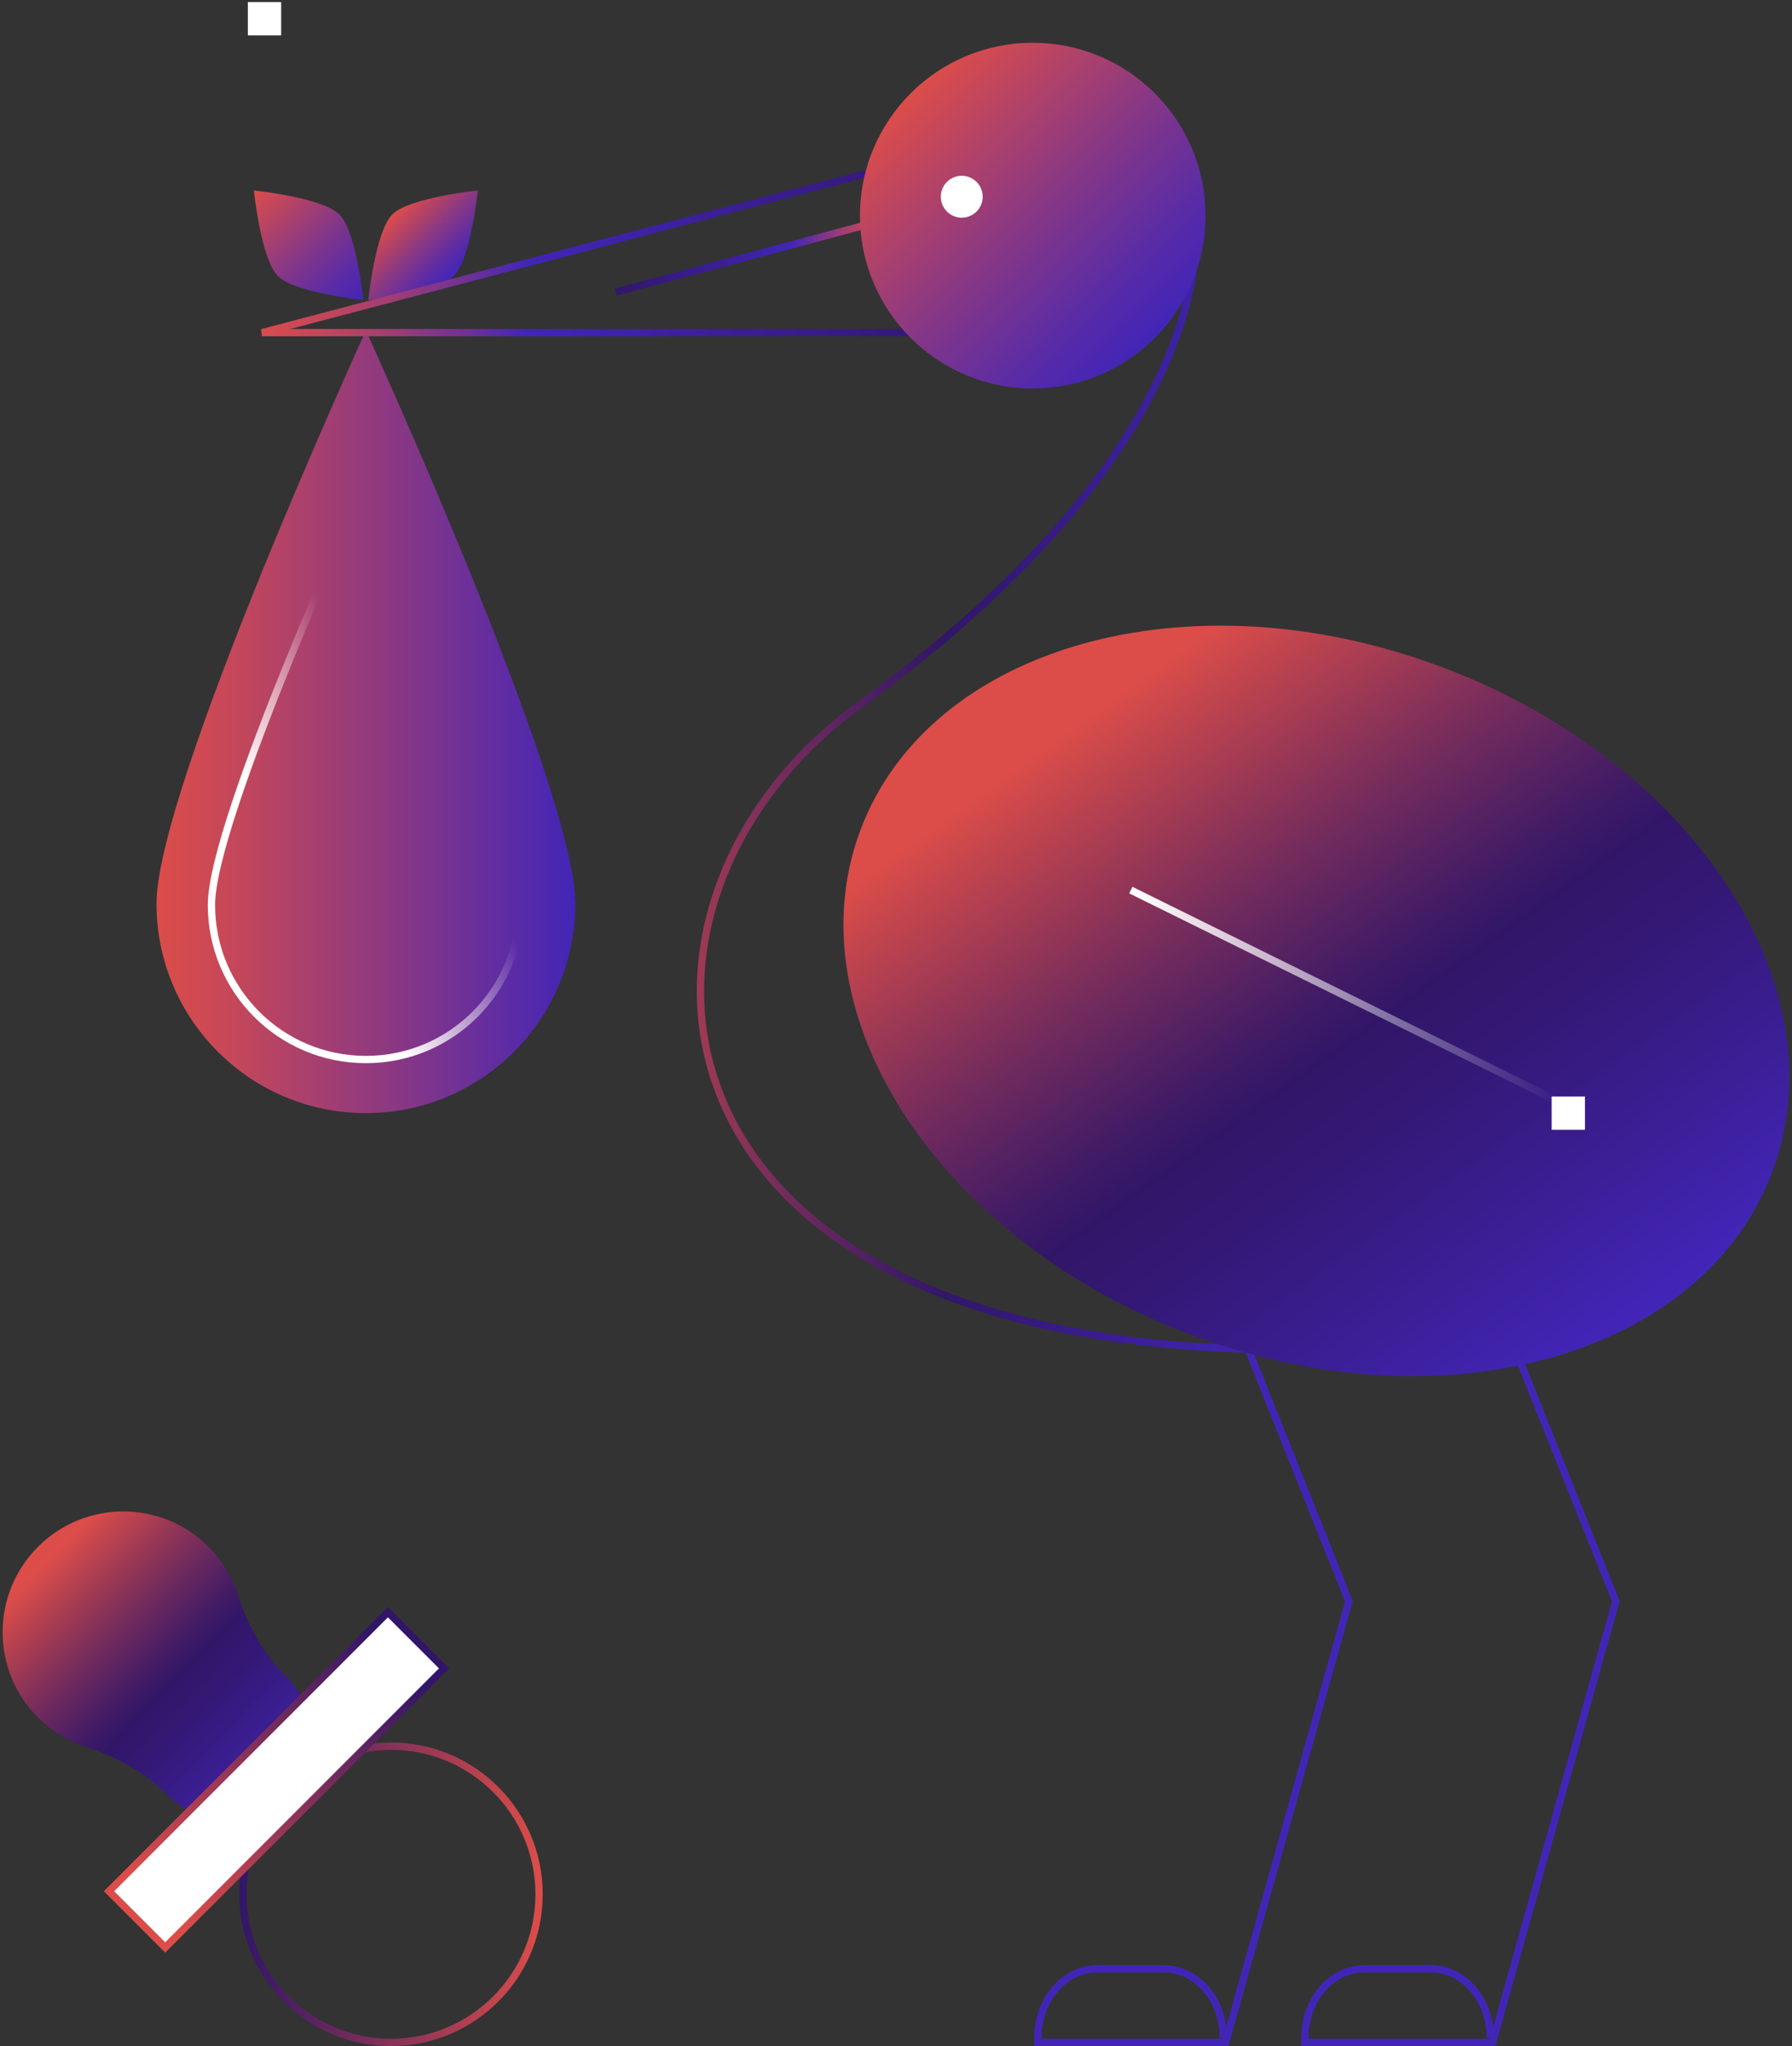 <?xml version="1.0" encoding="UTF-8"?>
<svg width="184px" height="210px" viewBox="0 0 184 210" version="1.1" xmlns="http://www.w3.org/2000/svg" xmlns:xlink="http://www.w3.org/1999/xlink">
    <rect x="0" y="0" width="184" height="210" fill="#333333" stroke="none"/>
    <title>Careers_ParentalLeave</title>
    <defs>
        <linearGradient x1="0.052%" y1="0.074%" x2="99.997%" y2="100.019%" id="linearGradient-1">
            <stop stop-color="#DC4D49" offset="0%"></stop>
            <stop stop-color="#D44B4F" offset="4.41%"></stop>
            <stop stop-color="#863786" offset="50.76%"></stop>
            <stop stop-color="#552AAA" offset="83.73%"></stop>
            <stop stop-color="#4225B7" offset="100%"></stop>
        </linearGradient>
        <linearGradient x1="21.86%" y1="21.936%" x2="78.082%" y2="78.157%" id="linearGradient-2">
            <stop stop-color="#DC4D49" offset="0%"></stop>
            <stop stop-color="#D44B4F" offset="4.41%"></stop>
            <stop stop-color="#863786" offset="50.76%"></stop>
            <stop stop-color="#552AAA" offset="83.73%"></stop>
            <stop stop-color="#4225B7" offset="100%"></stop>
        </linearGradient>
        <linearGradient x1="100.32%" y1="50.033%" x2="-0.345%" y2="50.033%" id="linearGradient-3">
            <stop stop-color="#DC4D49" offset="0%"></stop>
            <stop stop-color="#D54B4E" offset="4.74%"></stop>
            <stop stop-color="#C1465C" offset="11.69%"></stop>
            <stop stop-color="#A13E73" offset="20.01%"></stop>
            <stop stop-color="#743293" offset="29.3%"></stop>
            <stop stop-color="#4225B7" offset="38.37%"></stop>
            <stop stop-color="#311668" offset="100%"></stop>
        </linearGradient>
        <linearGradient x1="-0.016%" y1="50.001%" x2="99.992%" y2="50.001%" id="linearGradient-4">
            <stop stop-color="#DC4D49" offset="0%"></stop>
            <stop stop-color="#C4475A" offset="18.77%"></stop>
            <stop stop-color="#883785" offset="58.33%"></stop>
            <stop stop-color="#4225B7" offset="100%"></stop>
        </linearGradient>
        <linearGradient x1="32.289%" y1="70.776%" x2="62.329%" y2="38.38%" id="linearGradient-5">
            <stop stop-color="#FFFFFF" offset="0%"></stop>
            <stop stop-color="#FFFFFF" stop-opacity="0.096" offset="79.07%"></stop>
            <stop stop-color="#FFFFFF" stop-opacity="0" offset="87.43%"></stop>
        </linearGradient>
        <linearGradient x1="-0.629%" y1="50.13%" x2="99.992%" y2="50.13%" id="linearGradient-6">
            <stop stop-color="#DC4D49" offset="0%"></stop>
            <stop stop-color="#C3454D" offset="6.57%"></stop>
            <stop stop-color="#752C5C" offset="28.53%"></stop>
            <stop stop-color="#441C65" offset="44.16%"></stop>
            <stop stop-color="#311668" offset="51.87%"></stop>
            <stop stop-color="#35197A" offset="61.22%"></stop>
            <stop stop-color="#3E22A6" offset="86.96%"></stop>
            <stop stop-color="#4225B7" offset="100%"></stop>
        </linearGradient>
        <linearGradient x1="-3.826%" y1="50.041%" x2="100.003%" y2="50.041%" id="linearGradient-7">
            <stop stop-color="#DC4D49" offset="0%"></stop>
            <stop stop-color="#D54B4E" offset="4.74%"></stop>
            <stop stop-color="#C1465C" offset="11.69%"></stop>
            <stop stop-color="#A13E73" offset="20.01%"></stop>
            <stop stop-color="#743293" offset="29.3%"></stop>
            <stop stop-color="#4225B7" offset="38.37%"></stop>
            <stop stop-color="#311668" offset="100%"></stop>
        </linearGradient>
        <linearGradient x1="14.635%" y1="14.658%" x2="85.348%" y2="85.37%" id="linearGradient-8">
            <stop stop-color="#DC4D49" offset="0%"></stop>
            <stop stop-color="#D44B4F" offset="4.41%"></stop>
            <stop stop-color="#863786" offset="50.76%"></stop>
            <stop stop-color="#552AAA" offset="83.73%"></stop>
            <stop stop-color="#4225B7" offset="100%"></stop>
        </linearGradient>
        <linearGradient x1="24.029%" y1="20.194%" x2="81.269%" y2="85.845%" id="linearGradient-9">
            <stop stop-color="#DC4D49" offset="0%"></stop>
            <stop stop-color="#C3454D" offset="6.57%"></stop>
            <stop stop-color="#752C5C" offset="28.53%"></stop>
            <stop stop-color="#441C65" offset="44.16%"></stop>
            <stop stop-color="#311668" offset="51.87%"></stop>
            <stop stop-color="#341875" offset="62.87%"></stop>
            <stop stop-color="#3B1F96" offset="83.01%"></stop>
            <stop stop-color="#4225B7" offset="100%"></stop>
        </linearGradient>
        <linearGradient x1="-0.321%" y1="49.998%" x2="100.339%" y2="49.998%" id="linearGradient-10">
            <stop stop-color="#FFFFFF" offset="0%"></stop>
            <stop stop-color="#FFFFFF" stop-opacity="0.096" offset="79.07%"></stop>
            <stop stop-color="#FFFFFF" stop-opacity="0" offset="87.43%"></stop>
        </linearGradient>
        <linearGradient x1="17.918%" y1="18.199%" x2="90.845%" y2="90.179%" id="linearGradient-11">
            <stop stop-color="#DC4D49" offset="0%"></stop>
            <stop stop-color="#C3454D" offset="6.57%"></stop>
            <stop stop-color="#752C5C" offset="28.53%"></stop>
            <stop stop-color="#441C65" offset="44.16%"></stop>
            <stop stop-color="#311668" offset="51.87%"></stop>
            <stop stop-color="#341875" offset="62.87%"></stop>
            <stop stop-color="#3B1F96" offset="83.01%"></stop>
            <stop stop-color="#4225B7" offset="100%"></stop>
        </linearGradient>
        <linearGradient x1="101.223%" y1="49.994%" x2="-1.228%" y2="49.994%" id="linearGradient-12">
            <stop stop-color="#DC4D49" offset="0%"></stop>
            <stop stop-color="#311668" offset="100%"></stop>
        </linearGradient>
        <linearGradient x1="93.78%" y1="50.054%" x2="6.198%" y2="50.054%" id="linearGradient-13">
            <stop stop-color="#DC4D49" offset="0%"></stop>
            <stop stop-color="#311668" offset="100%"></stop>
        </linearGradient>
    </defs>
    <g id="Page-1" stroke="none" stroke-width="1" fill="none" fill-rule="evenodd">
        <g id="Careers_ParentalLeave">
            <g id="Group" transform="translate(0, 4)">
                <g transform="translate(16, 0)">
                    <g transform="translate(10, 15)" fill-rule="nonzero" id="Path">
                        <path d="M11.31,11.79 C11.31,11.79 4.28,11.08 2.53,9.33 C0.78,7.58 0.07,0.55 0.07,0.55 C0.07,0.55 7.1,1.26 8.85,3.01 C10.6,4.76 11.31,11.79 11.31,11.79 Z" fill="url(#linearGradient-1)"></path>
                        <path d="M11.82,11.79 C11.82,11.79 18.85,11.08 20.6,9.33 C22.35,7.58 23.06,0.55 23.06,0.55 C23.06,0.55 16.03,1.26 14.28,3.01 C12.53,4.76 11.82,11.79 11.82,11.79 Z" fill="url(#linearGradient-2)"></path>
                    </g>
                    <line x1="76.47" y1="18.13" x2="47.24" y2="25.97" id="Path" stroke="url(#linearGradient-3)" stroke-width="0.75"></line>
                    <path d="M43.07,88.74 C43.07,100.62 33.44,110.24 21.57,110.24 C9.7,110.24 0.07,100.61 0.07,88.74 C0.07,76.86 21.57,29.93 21.57,29.93 C21.57,29.93 43.07,76.87 43.07,88.74 Z" id="Path" fill="url(#linearGradient-4)" fill-rule="nonzero"></path>
                    <path d="M37.43,88.88 C37.43,97.64 30.33,104.74 21.57,104.74 C12.81,104.74 5.71,97.64 5.71,88.88 C5.71,80.12 21.57,45.49 21.57,45.49 C21.57,45.49 37.43,80.12 37.43,88.88 Z" id="Path" stroke="url(#linearGradient-5)" stroke-width="0.75"></path>
                    <path d="M106.72,17.51 C106.72,17.51 111.11,40.21 72.3,68.31 C44.21,88.65 48.29,134.5 115.94,134.5" id="Path" stroke="url(#linearGradient-6)" stroke-width="0.75"></path>
                    <polyline id="Path" stroke="url(#linearGradient-7)" stroke-width="0.75" points="86.78 30.14 10.9 30.14 75.24 13.21"></polyline>
                    <circle id="Oval" fill="url(#linearGradient-8)" fill-rule="nonzero" cx="90.04" cy="18.13" r="17.74"></circle>
                    <path d="M109.85,128.65 L122.5,160.34 L109.85,205.61 L95.52,205.61 L90.57,205.61 L90.57,205.13 C90.57,201.22 93.3,198.06 96.66,198.06 L103.52,198.06 C106.88,198.06 109.61,201.23 109.61,205.13 L109.61,205.13" id="Path" stroke="#4225B7" stroke-width="0.75"></path>
                    <path d="M137.26,128.65 L149.91,160.34 L137.26,205.61 L122.93,205.61 L117.98,205.61 L117.98,205.13 C117.98,201.22 120.71,198.06 124.07,198.06 L130.93,198.06 C134.29,198.06 137.02,201.23 137.02,205.13 L137.02,205.13" id="Path" stroke="#4225B7" stroke-width="0.75"></path>
                    <circle id="Oval" fill="#FFFFFF" fill-rule="nonzero" cx="82.75" cy="16.19" r="2.15"></circle>
                    <path d="M165.99,116.24 C158.91,135.18 132.2,142.69 106.34,133.01 C80.48,123.34 65.26,100.15 72.34,81.21 C79.42,62.27 106.13,54.76 131.99,64.44 C157.86,74.11 173.08,97.3 165.99,116.24 Z" id="Path" fill="url(#linearGradient-9)" fill-rule="nonzero"></path>
                    <line x1="100.11" y1="87.35" x2="150.4" y2="112.18" id="Path" stroke="url(#linearGradient-10)" stroke-width="0.75"></line>
                </g>
                <g transform="translate(0, 151)">
                    <path d="M8.49,24.17 L8.49,24.17 C6.82,23.57 5.24,22.61 3.9,21.27 C-0.94,16.43 -0.94,8.59 3.9,3.75 C8.74,-1.09 16.58,-1.09 21.42,3.75 C22.76,5.09 23.71,6.66 24.31,8.33 L24.31,8.33 C26.09,14.16 29.35,17.02 29.35,17.02 C32.71,20.38 32.71,25.84 29.35,29.2 C25.99,32.56 20.53,32.56 17.17,29.2 C17.16,29.19 17.16,29.18 17.15,29.18 C16.98,29 14.15,25.9 8.49,24.17 Z" id="Path" fill="url(#linearGradient-11)" fill-rule="nonzero"></path>
                    <circle id="Oval" stroke="url(#linearGradient-12)" stroke-width="0.75" cx="40.15" cy="39.41" r="15.2"></circle>
                    <rect id="Rectangle" stroke="url(#linearGradient-13)" stroke-width="0.75" fill="#FFFFFF" fill-rule="nonzero" transform="translate(28.398, 27.662) rotate(135) translate(-28.398, -27.662) " x="8.148" y="23.582" width="40.5" height="8.16"></rect>
                </g>
                <rect id="Rectangle" fill="#FFFFFF" fill-rule="nonzero" x="159.32" y="108.53" width="3.42" height="3.42"></rect>
            </g>
            <rect id="Rectangle" fill="#FFFFFF" fill-rule="nonzero" x="25.45" y="0.21" width="3.42" height="3.42"></rect>
        </g>
    </g>
</svg>